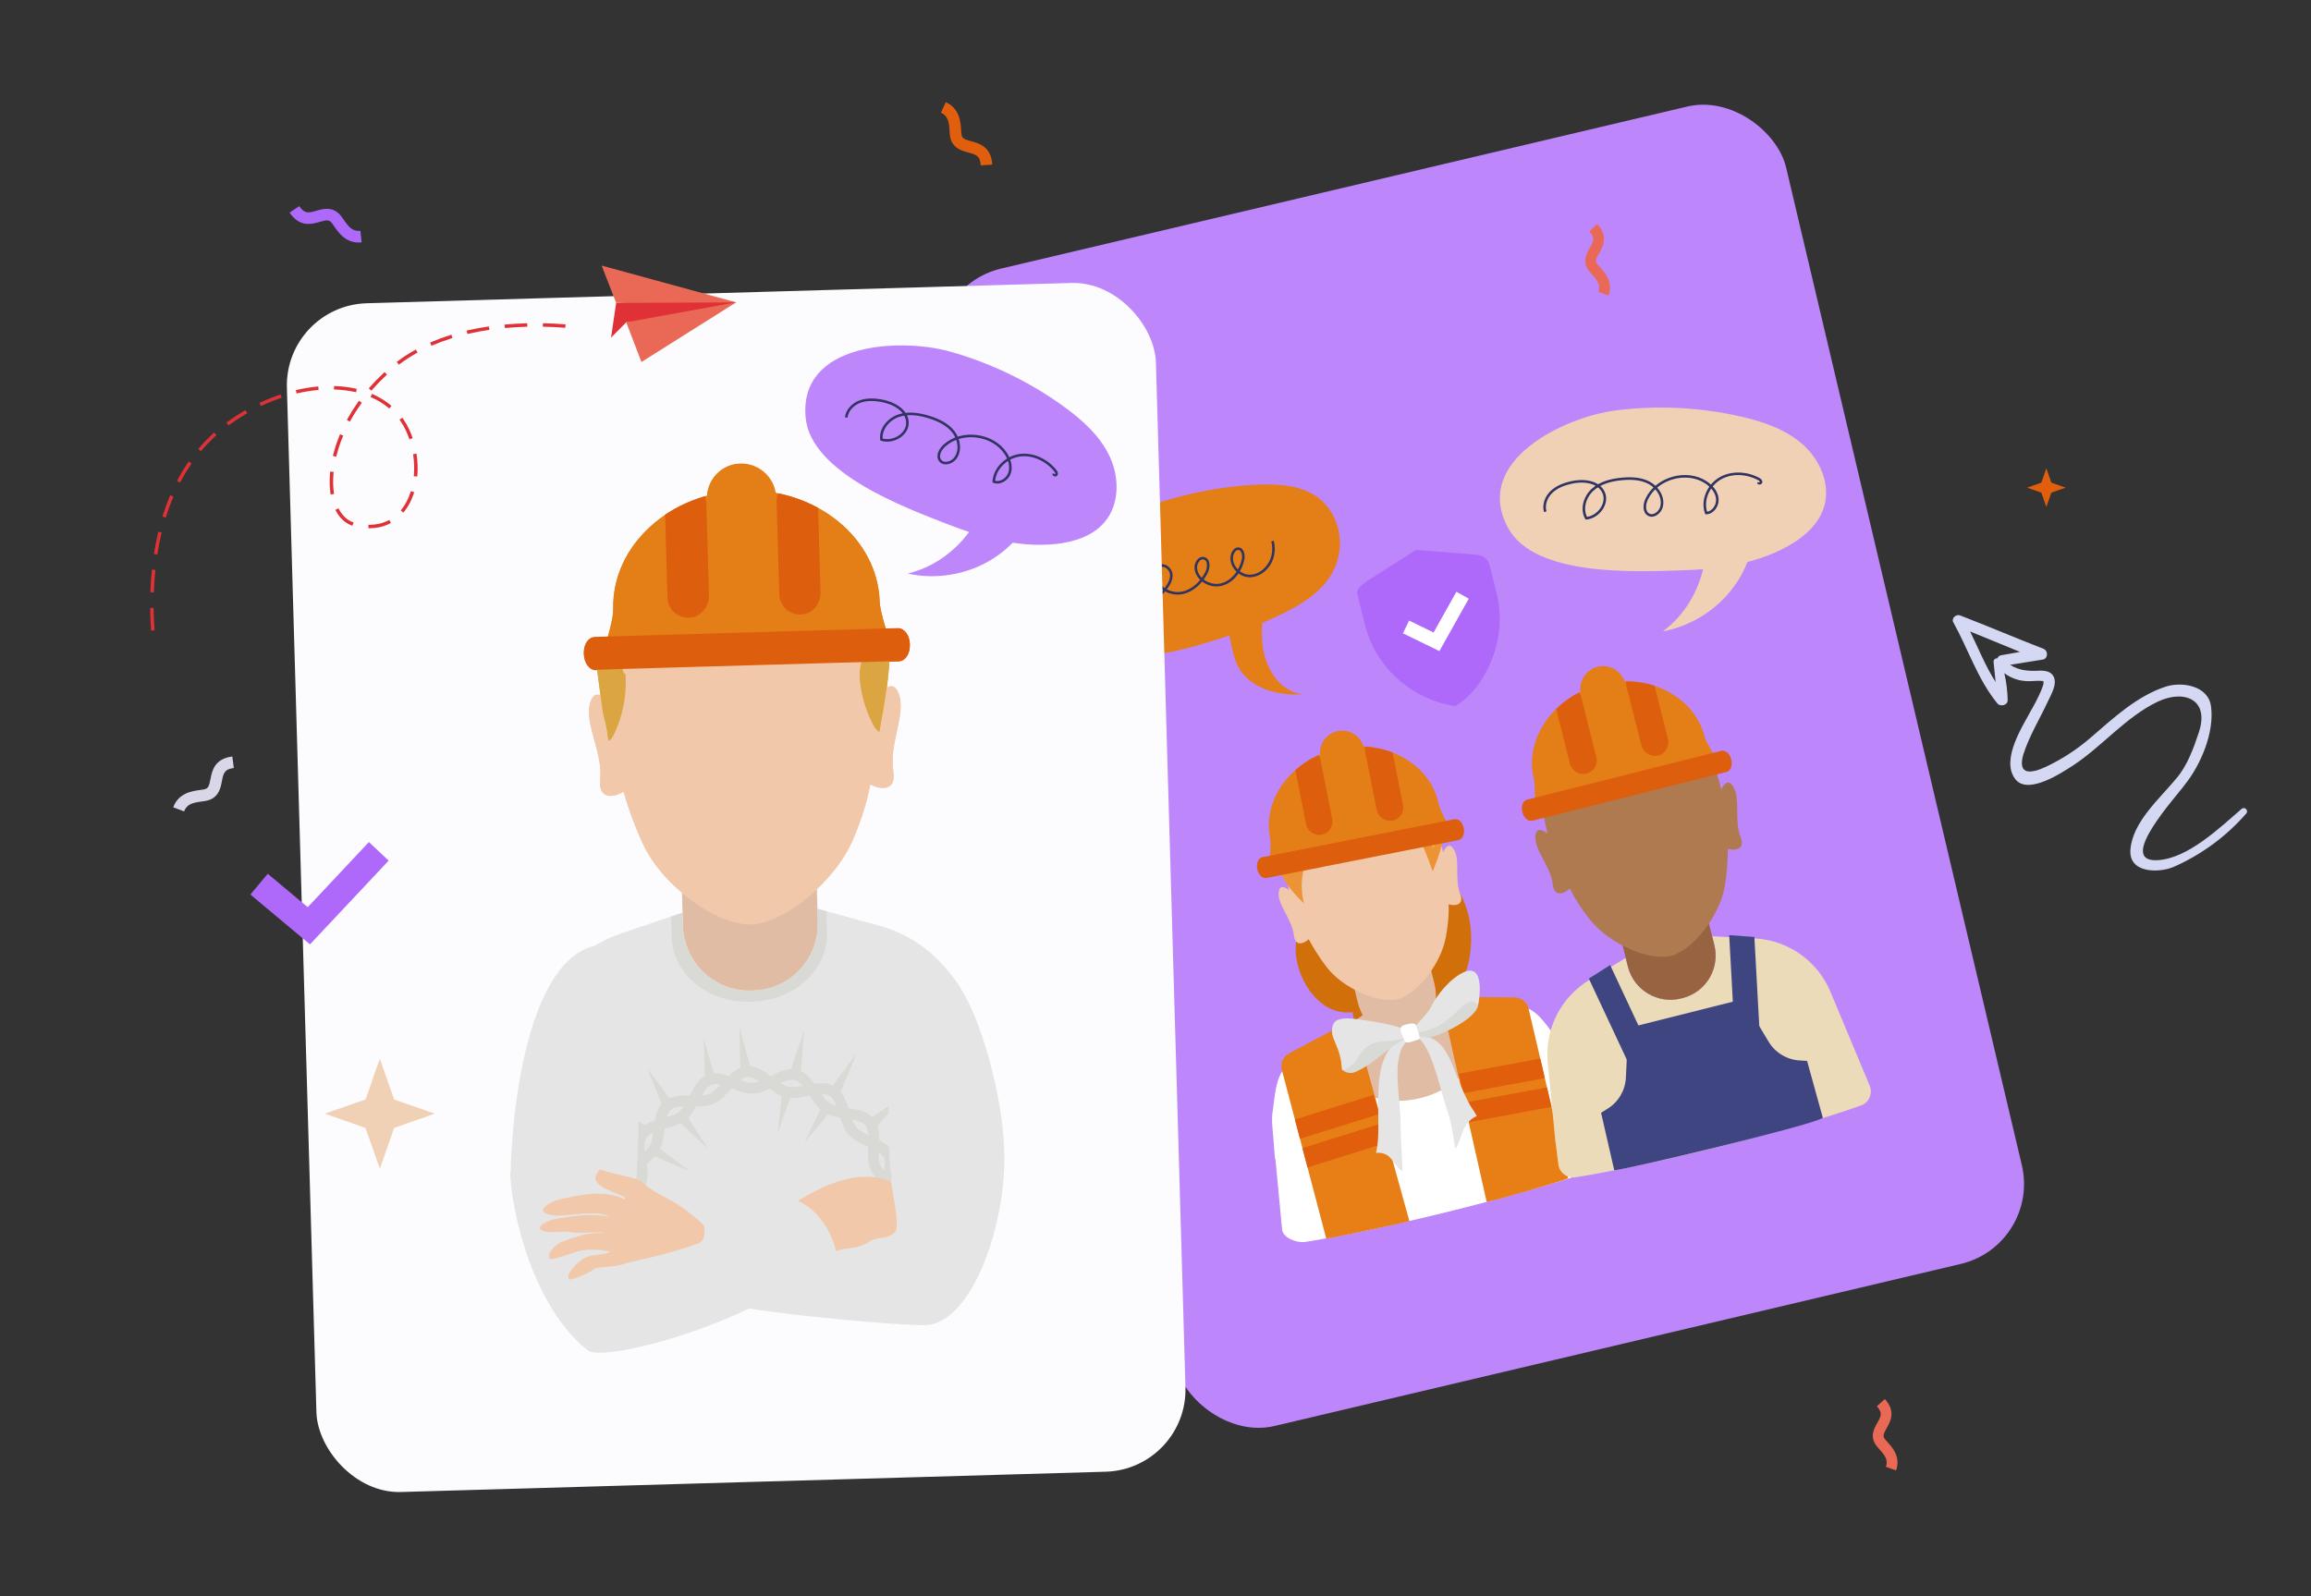 <svg xmlns="http://www.w3.org/2000/svg" xmlns:xlink="http://www.w3.org/1999/xlink" id="OBJECTS" viewBox="0 0 909.17 628.15"><rect x="0" y="0" width="909.17" height="628.15" fill="#333333" stroke="none"/><defs><style>.cls-1,.cls-2,.cls-3{fill:none;}.cls-4{clip-path:url(#clippath);}.cls-5{fill:#f5976b;}.cls-6{fill:#ecdbb9;}.cls-7{fill:#f1d1b6;}.cls-8{fill:#fcfcff;}.cls-9{fill:#e96956;}.cls-10{fill:#e7bea2;}.cls-11,.cls-12{fill:#fff;}.cls-13{fill:#eb9335;}.cls-14,.cls-15{fill:#f2c8aa;}.cls-16{fill:#ffb44d;}.cls-17,.cls-18{fill:#e5e5e5;}.cls-19,.cls-20{fill:#e47e16;}.cls-21{fill:#e77e16;}.cls-22{fill:#986341;}.cls-23{fill:#be86fb;}.cls-24{fill:#d16f0b;}.cls-25{fill:#e03236;}.cls-26{fill:#e05e0c;}.cls-27{fill:#dba541;}.cls-28{fill:#d9d7e7;}.cls-29,.cls-30{fill:#d9d9d5;}.cls-31{fill:#ae68fa;}.cls-32{fill:#e1bca5;}.cls-33{fill:#d5d8f3;}.cls-34{fill:#3e4580;}.cls-2{stroke:#2f3461;}.cls-2,.cls-3{stroke-miterlimit:10;}.cls-35{fill:#dd5e0c;}.cls-35,.cls-30,.cls-36,.cls-15,.cls-12,.cls-18,.cls-20{fill-rule:evenodd;}.cls-36{fill:#b07a51;}.cls-3{stroke:#d5d8f3;stroke-width:9px;}</style><clipPath id="clippath"><path class="cls-1" d="m391.51,450.48l-4.75-26.32-.07-.38-3.41-18.87c-.48-2.68-1.19-5.28-2.07-7.8-3.78-10.86-11.08-20.06-20.61-26.24-4.36-2.82-9.16-5.03-14.33-6.45l-19.8-5.44-4.81-1.32.16,5.38c.09,3.15-.41,6.17-1.35,9-3.37,10.08-12.71,17.48-23.94,17.81l-.97.03c-11.24.33-20.99-6.52-24.93-16.39-1.11-2.77-1.78-5.76-1.87-8.91l-.16-5.38-5.86,1.98-18.31,6.2c-5.08,1.72-9.75,4.2-13.93,7.27-9.16,6.72-15.91,16.33-19.06,27.39-.73,2.57-1.29,5.2-1.61,7.91l-2.31,19.04-.02.17-3.24,26.76-1.76,14.5c-.61,5.04,3.12,9.58,8.18,9.92,43.37,2.94,127.34.61,175.31-5.08,4.97-.59,8.46-5.19,7.72-10.14l-2.19-14.63Z"></path></clipPath></defs><path class="cls-3" d="m784.06,421.85c-392.07,162.61-403.53,94.77-586.6,94.77"></path><rect id="image-2" class="cls-23" x="411.61" y="67.51" width="342.03" height="467.99" rx="32.33" ry="32.33" transform="translate(-53.72 142.04) rotate(-13.29)"></rect><path id="Path_16365" class="cls-11" d="m627.2,443.5l-6.84-16.51-.1-.23-6.21-14.56c-5.09-12.21-16.24-15.66-29.45-16.4l-12.87-2.78-3.33-.18.87,3.49c2.28,9.33-3.39,18.75-12.7,21.1l-.63.16c-9.33,2.29-18.75-3.39-21.1-12.7l-.87-3.49-3.54,2.13-11.08,6.65c-11.32,6.84-20,19.9-18.79,33.07l1.04,12.79.17.09,1.69,17.93.91,9.71c.3,3.26,5.44,5.3,8.7,5,.1,0-2.04.34-1.94.32,28.74-4.25,85.48-18.07,115.99-28.6,3.09-1.08,4.73-4.46,3.65-7.55-.02-.06-.04-.11-.06-.17l-3.51-9.25Z"></path><path class="cls-24" d="m567.79,342.53c.14-2.76-.11-5.57-.8-8.38-3.94-15.85-20.45-25.39-36.87-21.31-16.43,4.08-26.55,20.24-22.62,36.09,1.12,4.5,3.25,8.49,6.11,11.81-2.04,3.3-3.47,6.9-3.82,10.9-1.03,11.85,8.61,28.45,22.18,26.64.06,0,.12-.02.17-.03.5,5.33,3.93,9.75,10.87,8.44,1.47-.28,2.69-.76,3.71-1.39.57.85,1.2,1.71,1.94,2.56,4.08,4.74,9.98,5.28,15.2,2.12,4.73-2.86,10.61-13.71,7.2-19.06,3.68-3.4,5.98-8.2,6.96-13.51,2.54-13.79-1.47-26.02-10.23-34.86Z"></path><path class="cls-5" d="m557.83,379.88c-2.74,10.55-9.59,17.57-15.69,16.16-1.6-.36-3.65-1.67-5.04-3.47l-.09-.31c-1.15-4.96-2.99-12.81-2.99-12.81l22.04-5.47s.81,2.68,1.77,5.91Z"></path><path class="cls-32" d="m582.69,394.3c-4.06-.74-12.78-.64-17.78-1.35.06-1.94-.12-3.95-.62-5.97l-7.01-28.21-13.41,10.38-16.71-2.9,7.01,28.21c.45,1.8,1.12,3.47,1.94,5.01-3.9,3.08-12.34,7.65-15.76,10.36-6.93,5.49-10.53,11.57-9.2,16.96,2.7,10.88,24.52,14.82,48.74,8.81,24.22-6.01,41.66-19.71,38.95-30.59-1.34-5.41-7.42-9.1-16.15-10.71Z"></path><path class="cls-15" d="m571.74,333.91c-1.67-2.34-3.06-.59-4,1.46-4.62-20.26-17.82-27.8-17.82-27.8l-19.97,4.96-19.97,4.96s-8.14,12.83-2.83,32.77c-1.78-1.32-3.74-2.09-4.09.7-.66,5.1,5.2,10.45,5.98,17.17.56,4.54,3.92,3.23,5.82,1.46,1.66,3.12,3.85,6.73,6.95,10.85,6.57,8.66,20.76,14.54,28.1,12.72,7.34-1.82,16.98-13.67,18.89-24.39.9-4.95,1.26-8.94,1.11-12.9,2.52.73,6.21.33,4.57-3.99-2.45-6.3.22-13.77-2.75-17.97h0Z"></path><path class="cls-13" d="m545.63,309.88c-5.08-14.33-13.51-11.52-22.17-6.54-12.13,6.98-36.79,27.42-10.5,52.16-7.29-32.09,35.14-33.02,32.14-43.68l.53-1.94Z"></path><path class="cls-13" d="m543.04,305.53c8.14-5.33,23.18,6.3,24.73,18.48.87,6.84-1.64,12.39-4.11,18.92-2.17-5.58-5.05-16.42-14.36-23.91-3.75-3.02-3.95-7.01-5.85-11.85l-.41-1.64Z"></path><path class="cls-16" d="m554.32,307.6c.92,4.74-.65,6.77-3.11,8.81,4.42,4.07,11.31,12,12.61,17.28,2.7-4.79,1.46-19.28-9.5-26.08Z"></path><path class="cls-11" d="m611.49,407.69c-.29.51-.59,1-.86,1.51-2.22,3.77-4.66,7.33-7.34,10.66-1.33,1.65-2.72,3.25-4.16,4.8-.9.98-1.82,1.91-2.77,2.81l-1.12,1.07c-4.14,3.85-8.67,7.25-13.55,10.09l1.61-8.98.21-1.11c.22-.45.46-.88.71-1.3,1.98-3.47,4.76-6.25,6.53-9.75.1-.14.16-.26.22-.39.04-.1.11-.2.13-.34.06-.1.1-.22.15-.37.08-.2.16-.42.23-.66.16-.5.35-1.1.55-1.77.1-.33.2-.69.31-1.05.01-.05.04-.12.05-.17.1-.31.19-.64.29-.97.67-2.35,1.45-5.1,2.21-7.54.13-.45.27-.88.41-1.29.28-.91.56-1.75.82-2.47.22-.56.4-1.07.6-1.5.01-.05.04-.1.05-.14.08-.2.17-.37.27-.53.11-.2.2-.36.28-.47.08-.11.19-.22.28-.29.03-.05.08-.11.13-.12.11-.11.22-.21.32-.28,1.46-1.05,3.38-.42,5.23.93.38.26.76.56,1.12.87.22.19.45.39.68.6.29.3.62.62.91.92.51.53,1,1.09,1.45,1.65.73.9,1.59,2.03,2.47,3.29.27.35.53.73.78,1.11.27.37.54.77.8,1.17Z"></path><path class="cls-11" d="m541.79,448.54c-5.64-.23-11.23-1.11-16.69-2.58-.49-.12-.99-.26-1.47-.41-1.19-.34-2.36-.72-3.54-1.13-2.09-.69-4.15-1.51-6.19-2.38-3.93-1.69-7.73-3.7-11.45-5.97-.48-.32-.97-.62-1.46-.94.03-.41.07-.79.13-1.16.17-1.63.39-3.14.62-4.43.07-.43.14-.85.23-1.22.86-4.43,3.01-9.79,6.56-8.64.11.01.26.07.39.12.27.11.62.36,1.06.71,1.04.82,2.52,2.24,4.11,3.85.15.16.33.34.53.53.15.14.3.3.45.46.23.23.46.46.7.71,2.45,2.5,4.94,5.15,6.5,6.65.29.3.58.56.8.75.06.07.11.1.19.15v.02c.09.09.2.17.28.22,3.29,2.42,7.2,3.61,10.7,5.81.42.25.83.52,1.24.81l.71.89,5.62,7.18Z"></path><path class="cls-11" d="m561.43,443.02s2.81-5.38-2.44-10.95c-24.76,6.15-40.03-14.69-43.85-18.88,0,0-4.63,1.89-7.55,7.75,2.98,3.75,17.27,16.15,27.47,20.57,10.2,4.43,26.37,1.51,26.37,1.51Z"></path><path class="cls-11" d="m561.75,442.94s-5-3.44-2.97-10.82c24.76-6.15,28.51-31.71,29.93-37.2,0,0,4.97-.49,10.3,3.31-.89,4.71-7.71,22.35-14.66,31.04-6.94,8.68-22.6,13.67-22.6,13.67Z"></path><path id="Path_16370" class="cls-21" d="m566.67,392.18l18.2,80.77c2.43-.19,29.77-8.17,32.08-9.28l-15.6-66.8c-.6-2.55-2.87-4.36-5.49-4.36l-29.19-.33Z"></path><path id="Path_16371" class="cls-21" d="m532.47,401.03l22,79.51c-2.41.71-30.81,6.75-32.71,6.85l-17.48-66.42c-.67-2.53.5-5.2,2.81-6.42l25.38-13.52Z"></path><path id="Path_16372" class="cls-26" d="m514.39,459.41l31.36-9.81-2.14-7.57-31.22,9.77,2,7.61Z"></path><path id="Path_16373" class="cls-26" d="m540.44,430.84l-31.01,9.7,2,7.61,31.15-9.75-2.14-7.57Z"></path><path id="Path_16374" class="cls-26" d="m610.39,435.57l-32.31,6-1.65-7.69,32.16-5.97,1.79,7.66Z"></path><path id="Path_16375" class="cls-26" d="m574,422.51l31.95-5.93,1.79,7.67-32.09,5.96-1.65-7.69Z"></path><path class="cls-18" d="m541.33,453.67c6.43-.54,6.63,5.01,10.37,7.22.3.18-.78-14.2-.73-19.1.08-9.04-2.86-20.21.23-28.71.59-1.63,6.11-8.08,1.07-4.94-15.32,7.31-7.67,33.16-10.94,45.54h0Z"></path><path class="cls-18" d="m578.14,434.58c.73,1.33.58.74,2.87,4.6-6.08,2.58-5.7,9.05-8.43,12.85-.22.31-1.32-9.91-2.97-14.38-3.02-8.25-5.29-22.34-10.91-28.69-1.07-1.22-7.22-1.92-1.57-1.44,13.44-.48,13.48,13.32,21.01,27.05h0Z"></path><path class="cls-30" d="m528.19,421.12s2.07,1.89,4.91.77c4.57-1.81,10.88-7.07,12.06-8.08,3.33-2.81,8.37-5.37,8.41-5.39.75-.66-13.62-.35-16.04,2.17-4.11,4.32-3.89,6.73-9.33,10.54h0Z"></path><path class="cls-30" d="m557.3,406.4c-.56,1.65,3.95,2.19,5.79,1.73,4.89-1.21,17.74-7.58,18.37-12.48,1.13-8.81-23.87,9.9-24.16,10.74h0Z"></path><path class="cls-18" d="m552.64,405.23c-4.11-2.35-19.85-4.52-22.48-4.47-4.01.09-6.12.83-6.15,5.17-.02,2.46,2.03,5.13,3.2,9.84.84,3.37.48,5.61.97,5.35,5-1.56,6.13-5.67,7.59-7.3,4.52-5.05,7.33-3.36,13.14-4.53.57-.11,5.51-.71,4.64-.87-.43-.08-.47-2.93-.92-3.19h0Z"></path><path class="cls-18" d="m556.74,403.85s5.23-5.4,6.2-7.49c2.32-5.01,7.89-11.55,12.98-13.8,8.98-3.96,5.68,13.07,5.54,13.09-.1,0-1.63-3.81-6.24.48-5.95,5.52-9.3,9.04-17.92,10.27-.44.05-.41-1.96-.56-2.55h0Z"></path><path class="cls-12" d="m552.22,403.44c1.09-.39,4.46-1.28,4.75-.09.21.85,2.26,5.34,1.23,5.63-1.1.3-5.26,2.26-5.62.62-.33-1.45-3.21-5.18-.36-6.16h0Z"></path><path id="Path_17864" class="cls-20" d="m499.42,340.52c.01-.23.01-.51,0-.85.23-1.98.66-7.86.25-9.93-3.13-15.84,9.18-31.67,27.54-35.3,18.25-3.61,35.71,6.34,38.84,22.19.37,1.86,3.02,6.95,4.77,9.79l-71.41,14.11Z"></path><path id="Path_17865" class="cls-20" d="m529.78,304.83c-4.73.97-9.36-2.09-10.32-6.82-.97-4.73,2.09-9.36,6.82-10.32.36-.07.72-.12,1.08-.15,4.82-.37,9.02,3.23,9.39,8.05.34,4.4-2.65,8.36-6.97,9.24"></path><path id="Path_17866" class="cls-35" d="m547.86,296.09c-3.48-1.3-7.13-2.07-10.84-2.29-.1.66-.09,1.33.05,1.98l4.51,22.84c.56,2.72,3.04,4.6,5.81,4.4,2.88-.33,4.95-2.93,4.62-5.81-.02-.14-.04-.28-.06-.41l-4.09-20.71Z"></path><path id="Path_17867" class="cls-35" d="m518.68,297.2c-3.3,1.48-6.36,3.46-9.06,5.87l4.16,21.07c.45,2.5,2.58,4.34,5.12,4.41,2.89.03,5.26-2.29,5.29-5.19,0-.36-.03-.72-.1-1.07l-4.56-23.06c-.11-.74-.41-1.44-.86-2.04"></path><path id="Path_17870" class="cls-35" d="m494.59,341.92c.46,2.35,2.08,3.9,3.72,3.58l75.45-14.91c1.64-.32,2.54-2.38,2.08-4.72s-2.06-3.79-3.7-3.47l-75.5,14.92c-1.58.31-2.48,2.36-2.04,4.6"></path><path id="Path_17857" class="cls-6" d="m611.84,448.52l-1.71-17.58-.02-.25-1.22-12.61c-1.23-13.02,5.08-25.59,16.25-32.38l11.61-7.01,2.82-1.7.87,3.45c2.35,9.2,11.68,14.78,20.89,12.49l.62-.16c9.2-2.35,14.77-11.68,12.49-20.89l-.87-3.45,4.08.21,12.75.65c13.05.7,24.56,8.79,29.64,20.84l4.89,11.69.04.1,6.87,16.43,3.72,8.9c1.25,2.98-.15,6.41-3.13,7.67-.1.04-.19.08-.29.11-27.04,9.66-80.82,23.26-112.33,28.26-3.2.5-6.2-1.68-6.7-4.88,0-.06-.02-.12-.03-.18l-1.24-9.69Z"></path><path id="Path_17858" class="cls-22" d="m674.85,377.87c-.75,7.18-5.9,13.13-12.9,14.89l-.62.16c-9.21,2.28-18.54-3.3-20.89-12.49l-6.59-26.2,18.55,1.89,15.45-10.45,6.59,26.2c.49,1.96.63,3.99.41,6"></path><path id="Path_17859" class="cls-34" d="m629.88,437.89l2.56-1.59c4.27-2.64,6.96-7.21,7.2-12.23l.95-19.55,45.13-11.35,10.08,16.77c2.59,4.3,7.12,7.05,12.13,7.36l3,.19,6.2,22.44c-6.1,3.42-78.56,20.57-82.07,20.58l-5.19-22.64Z"></path><path id="Path_17860" class="cls-34" d="m687.75,414.09h0c2.72-.15,4.8-2.47,4.65-5.19l-2.21-40.19-9.91-.71,2.27,41.44c.15,2.72,2.47,4.8,5.19,4.65"></path><path id="Path_17861" class="cls-34" d="m648.68,423.92h0c-2.46,1.15-5.4.09-6.55-2.37l-17.07-36.46,8.39-5.31,17.6,37.59c1.15,2.46.09,5.4-2.37,6.55"></path><path id="Path_17862" class="cls-10" d="m634.13,283.48h0c17.32-4.36,34.89,6.15,39.25,23.47h0l.4,1.58c.6,2.4.93,4.87.97,7.35l.35,20.63c.1,6.09-2.19,11.98-6.39,16.39l-2.91,3.06c-6.49,6.83-16.33,9.31-25.28,6.36l-4.01-1.32c-5.78-1.91-10.59-6.01-13.38-11.42l-9.46-18.34c-1.14-2.2-2.01-4.53-2.62-6.93l-.4-1.58c-4.36-17.32,6.15-34.89,23.47-39.25h0"></path><path id="Path_17863" class="cls-36" d="m604.08,328.7c.43-3.22,2.73-2.21,4.77-.67-6.17-22.66,2.99-37.19,2.99-37.19l45.1-11.34s14.95,8.46,20.24,31.17c1.07-2.27,2.62-4.07,4.45-1.47,3.37,4.74.38,13.19,3.16,20.3,1.86,4.82-2.19,5.31-5.03,4.55,0,4.86-.4,9.72-1.17,14.51-1.95,12.13-12.97,25.53-21.26,27.62-8.29,2.09-24.2-4.61-31.8-14.27-3.11-3.78-5.78-7.9-7.97-12.28-2.12,2.06-6.02,3.63-6.68-1.55-.91-7.59-7.54-13.62-6.82-19.38"></path><path id="Path_17864-2" class="cls-20" d="m603.76,317.82c0-.24-.01-.53-.04-.87.14-2.03.26-8.06-.26-10.16-4.03-16.03,7.72-32.85,26.29-37.52,18.46-4.64,36.83,4.6,40.86,20.63.47,1.88,3.45,6.95,5.39,9.75l-72.24,18.17Z"></path><path id="Path_17865-2" class="cls-20" d="m632.91,279.75c-4.79,1.24-9.67-1.64-10.91-6.43-1.24-4.79,1.64-9.67,6.43-10.91.36-.09.73-.16,1.1-.21,4.9-.63,9.39,2.83,10.02,7.73.58,4.48-2.27,8.68-6.64,9.81"></path><path id="Path_17866-2" class="cls-35" d="m650.94,269.87c-3.62-1.15-7.4-1.74-11.2-1.77-.07.68-.02,1.36.15,2.02l5.81,23.1c.71,2.75,3.35,4.55,6.17,4.19,2.93-.49,4.9-3.25,4.42-6.18-.02-.14-.05-.28-.09-.42l-5.27-20.95Z"></path><path id="Path_17867-2" class="cls-35" d="m621.17,272.54c-3.3,1.69-6.31,3.87-8.95,6.48l5.36,21.31c.59,2.53,2.87,4.3,5.46,4.24,2.96-.12,5.25-2.62,5.13-5.58-.02-.37-.07-.73-.16-1.09l-5.87-23.32c-.16-.75-.49-1.45-.99-2.04"></path><path id="Path_17870-2" class="cls-35" d="m598.9,319.51c.6,2.38,2.33,3.88,3.99,3.46l76.32-19.2c1.66-.42,2.47-2.56,1.87-4.94-.57-2.27-2.3-3.77-3.96-3.35l-76.38,19.21c-1.6.4-2.41,2.55-1.84,4.81"></path><path id="Path_16358" class="cls-31" d="m579.94,218.23l-22.82-1.83-19.13,12.15c-2.37,1.84-4.53,3.12-3.96,5.44l2.86,11.54c2.01,8.17,6.38,15.56,12.57,21.25,6.41,5.94,14.47,9.8,23.12,11.07,7.88-4.7,12.53-13.18,14.96-20.04,2.81-7.93,3.22-16.51,1.17-24.67l-2.58-10.37c-.82-3.3-3.1-4.45-6.21-4.52"></path><path id="Path_16359" class="cls-11" d="m566.28,256.22l-14.36-7,2.44-5.01,9.63,4.69,8.98-16.03,4.86,2.73-11.56,20.62Z"></path><path class="cls-19" d="m519.97,231.03c-4.8,5.04-11.4,8.66-17.88,11.64-8.06,3.71-16.36,6.88-24.84,9.48-17.46,5.35-40.75,11.09-57.31.44-7.84-5.04-13.3-14.8-10.77-23.76,1.12-3.96,3.64-7.39,6.52-10.33,7.31-7.47,16.98-12.18,26.71-16,16.88-6.64,34.74-11.09,52.87-11.8,8.24-.32,17.09.33,23.6,5.39,5.88,4.57,8.88,12.37,8.19,19.78-.58,6.23-3.27,11.15-7.09,15.17Z"></path><path class="cls-19" d="m478.84,227.21c1.83,8.71,3.65,17.43,5.48,26.14.64,3.06,1.3,6.16,2.76,8.93,4.67,8.87,16.19,11.78,26.17,10.83-9.26-.07-15.56-10-16.57-19.21-1.01-9.21,1.39-18.51.55-27.74"></path><path class="cls-2" d="m427.31,236.65c1.7,3.38,6.38,4.39,9.89,2.98,3.51-1.4,6-4.59,7.84-7.89,1.08-1.95,1.69-4.98-.33-5.93-1.16-.54-2.57.05-3.46.97-2.29,2.35-1.88,6.55.45,8.86,2.33,2.31,6.05,2.83,9.18,1.85,3.13-.98,5.72-3.25,7.73-5.84,1.3-1.68,2.44-3.71,2.16-5.81-.28-2.1-2.62-3.97-4.53-3.04-1.53.75-1.96,2.8-1.59,4.46.95,4.26,5.88,6.84,10.18,6.09,4.3-.74,7.8-4.1,9.78-7.99,1.01-1.97,1.19-5.13-.95-5.67-1.87-.46-3.32,1.85-3.22,3.78.24,4.57,5.6,7.69,10.04,6.58,4.44-1.1,7.57-5.36,8.54-9.83.39-1.77-.12-4.33-1.94-4.3-1.01.02-1.78.93-2.15,1.87-1.59,3.97,2.18,8.71,6.45,8.86,4.28.15,8.09-3.4,9.21-7.53.55-2.02.56-4.18.04-6.2"></path><path class="cls-7" d="m635.41,161.54c16.44-2.12,33.26-1.31,49.42,2.38,8.86,2.02,17.8,5.05,24.55,11.13,6.76,6.07,10.88,15.78,8.2,24.47-2.15,6.97-8.16,12.08-14.55,15.59-12.68,6.94-27.47,8.94-41.91,9.35-17.64.51-57.29,2.54-67.77-16.62-14.43-26.39,22.13-43.73,42.05-46.29Z"></path><path class="cls-7" d="m669.65,203.21c4.67,16.31-1.8,35.21-15.48,45.24,11.17-2.06,21.45-8.57,28.09-17.78,6.64-9.21,9.57-21.02,8-32.27"></path><path class="cls-2" d="m607.93,201.38c-.84-2.73.36-5.79,2.41-7.77,2.05-1.98,4.83-3.04,7.61-3.7,4.75-1.13,10.88-.56,12.91,3.88,1.98,4.33-2.05,9.72-6.79,10.16-2.08-3.6-.58-8.47,2.5-11.25,3.09-2.78,7.36-3.84,11.5-4.23,3.71-.35,7.64-.19,10.9,1.63,3.26,1.82,5.61,5.66,4.71,9.28-.56,2.24-3.08,4.26-5.1,3.14-1.96-1.09-1.73-4.02-.78-6.06,3.86-8.33,15.68-11.7,23.35-6.64,2.24,1.48,4.19,3.72,4.46,6.39.27,2.67-1.69,5.62-4.37,5.69-1.8-4.97.83-10.9,5.39-13.58,4.55-2.68,10.5-2.34,15.17.13.5.27,1.06.67,1.03,1.24-.03.57-1.12.69-1.05.13"></path><rect id="image-2-2" class="cls-8" x="118.62" y="115.23" width="342.03" height="467.99" rx="32.33" ry="32.33" transform="translate(-9.95 8.5) rotate(-1.65)"></rect><path class="cls-17" d="m391.43,450.42l-4.75-26.32-.07-.38-3.41-18.87c-.48-2.68-1.19-5.28-2.07-7.8-3.78-10.86-11.08-20.06-20.61-26.24-4.36-2.82-9.16-5.03-14.33-6.45l-19.8-5.44-4.81-1.32.16,5.38c.09,3.15-.41,6.17-1.35,9-3.37,10.08-12.71,17.48-23.94,17.81l-.97.03c-11.24.33-20.99-6.52-24.93-16.39-1.11-2.77-1.78-5.76-1.87-8.91l-.16-5.38-5.86,1.98-18.31,6.2c-5.08,1.72-9.75,4.2-13.93,7.27-9.16,6.72-15.91,16.33-19.06,27.39-.73,2.57-1.29,5.2-1.61,7.91l-2.31,19.04-.02.17-3.24,26.76-1.76,14.5c-.61,5.04,3.55,12.52,8.61,12.86,43.37,2.94,127.34.61,175.31-5.08,4.97-.59,8.03-8.13,7.29-13.08l-2.19-14.63Z"></path><path class="cls-32" d="m270.55,373.43c3.94,9.86,13.7,16.71,24.93,16.39l.97-.03c11.24-.33,20.58-7.73,23.94-17.81.94-2.83,1.44-5.85,1.35-9l-1.19-40.89-26.25,10.4-26.81-8.86,1.19,40.89c.09,3.15.77,6.14,1.87,8.91Z"></path><path class="cls-10" d="m291.01,219.13h0c-27.03.78-48.31,23.33-47.52,50.36l.07,2.46c.11,3.75.65,7.48,1.61,11.1l7.99,30.2c2.36,8.92,8.12,16.56,16.06,21.27l5.49,3.26c6.01,3.57,12.91,5.36,19.89,5.16h0c6.99-.2,13.77-2.39,19.56-6.3l5.3-3.58c7.64-5.16,12.96-13.12,14.8-22.16l6.23-30.61c.75-3.68,1.07-7.43.96-11.18l-.07-2.46c-.78-27.03-23.33-48.31-50.36-47.52Z"></path><path class="cls-15" d="m353.41,272.65c-1.95-4.52-4.89-2.1-7.22.99-.34-35.56-19.67-52.95-19.67-52.95l-35.19,1.02-35.19,1.02s-18.28,18.48-16.65,53.75c-2.5-2.86-5.49-4.85-7.09-.31-2.95,8.29,4.88,19.37,3.75,30.88-.72,7.79,5.38,6.84,9.2,4.57,1.64,5.82,3.99,12.66,7.68,20.67,7.83,16.87,29.41,31.86,42.35,31.49s33.36-16.68,40.45-33.89c3.31-7.95,5.36-14.49,6.55-21.17,3.94,2.13,10.27,2.81,9.09-5.01-1.8-11.43,5.38-22.95,1.95-31.05h0Z"></path><path class="cls-27" d="m350,257.77c-.11,4.12-.49,8.28-1.02,12.41-.72,5.66-1.73,11.26-2.69,16.57-.09.49-.18.97-.27,1.45-.26-.13-.52-.3-.77-.51-1.03-.88-1.63-2.19-2.22-3.38-.66-1.32-1.25-2.67-1.78-4.04-1.05-2.75-1.85-5.59-2.37-8.49-.5-2.73-.89-5.58-.49-8.36.34-2.38,1.33-6.2,3.85-7.09,2.42-.85,5.44.02,7.75,1.43Z"></path><path class="cls-27" d="m244.02,283.1c-.45,1.4-.96,2.78-1.54,4.13-.58,1.36-1.48,3.7-2.93,4.55-.17-.64-.33-1.28-.48-1.92-.1-3.46-1.58-7.19-2.05-10.65-.23-1.75-.47-3.49-.7-5.24-.33-2.48-.67-4.96-1-7.44-.35-2.64-.71-5.29-.96-7.95,3.69-.75,7.66.11,9.8,3.18.69,1,1.07,2.16,1.26,3.37.36.03.69.16.71.43.4,5.92-.31,11.88-2.12,17.54Z"></path><path class="cls-20" d="m350.2,253.15c-.1-.34-.2-.77-.3-1.29-1.04-2.9-3.7-11.63-3.8-14.91-.73-25.01-24.78-44.69-53.76-43.85-28.81.84-51.77,21.87-51.04,46.89.09,2.93-2.17,11.55-3.84,16.43l112.73-3.27Z"></path><path class="cls-20" d="m292.05,209.68c7.5-.22,13.45-6.52,13.23-14.02-.23-7.91-7.38-14.05-15.53-12.94-6.15.84-11.03,6.02-11.52,12.2-.65,8.2,5.9,14.99,13.81,14.76h0Z"></path><path class="cls-35" d="m261.72,202.71c4.66-3.07,9.94-5.55,15.59-7.19.37.85.58,1.97.61,3l1.05,36.05c.12,4.16-3.13,8.25-7.27,8.65-4.84.47-8.89-3.15-9.03-7.83l-.95-32.69Z"></path><path class="cls-35" d="m306.19,194.34c5.64,1.13,10.97,3.13,15.7,5.76l.96,33.26c.11,3.9-2.41,7.56-6.22,8.42-5.19,1.17-9.84-2.64-9.99-7.66l-1.06-36.4c-.04-1.3.1-2.34.6-3.38h0Z"></path><path class="cls-35" d="m357.98,253.61c.11,3.71-1.79,6.61-4.38,6.69l-119.12,3.45c-2.59.08-4.66-2.71-4.76-6.42s1.8-6.44,4.39-6.51l119.2-3.46c2.5-.07,4.57,2.72,4.67,6.25h0Z"></path><path class="cls-29" d="m266.39,377.9c4.5,9.85,15.69,16.66,28.62,16.28l1.11-.03c12.93-.38,23.71-7.82,27.63-17.91,1.1-2.83,1.69-5.86,1.6-9.01l-.25-8.61-3.57-.98.16,5.38c.09,3.15-.41,6.17-1.35,9-3.37,10.08-12.7,17.48-23.94,17.81l-.97.03c-11.24.33-20.99-6.52-24.93-16.39-1.11-2.77-1.78-5.76-1.87-8.91l-.16-5.38-4.43,1.5.24,8.33c.09,3.15.86,6.14,2.12,8.9Z"></path><path class="cls-10" d="m290.96,218.94h0c-27.03.78-48.31,23.33-47.52,50.36l.07,2.46c.11,3.75.65,7.48,1.61,11.1l7.99,30.2c2.36,8.92,8.12,16.56,16.06,21.27l5.49,3.26c6.01,3.57,12.91,5.36,19.89,5.16h0c6.99-.2,13.77-2.39,19.56-6.3l5.3-3.58c7.64-5.16,12.96-13.12,14.8-22.16l6.23-30.61c.75-3.68,1.07-7.43.96-11.18l-.07-2.46c-.78-27.03-23.33-48.31-50.36-47.52Z"></path><path class="cls-15" d="m353.35,272.46c-1.95-4.52-4.89-2.1-7.22.99-.34-35.56-19.67-52.95-19.67-52.95l-35.19,1.02-35.19,1.02s-18.28,18.48-16.65,53.75c-2.5-2.86-5.49-4.85-7.09-.31-2.95,8.29,4.88,19.37,3.75,30.88-.72,7.79,5.38,6.84,9.2,4.57,1.64,5.82,3.99,12.66,7.68,20.67,7.83,16.87,29.41,31.86,42.35,31.49,12.94-.38,33.36-16.68,40.45-33.89,3.31-7.95,5.36-14.49,6.55-21.17,3.94,2.13,10.27,2.81,9.09-5.01-1.8-11.43,5.38-22.95,1.95-31.05h0Z"></path><path class="cls-27" d="m349.94,257.58c-.11,4.12-.49,8.28-1.02,12.41-.72,5.66-1.73,11.26-2.69,16.57-.09.49-.18.97-.27,1.45-.26-.13-.52-.3-.77-.51-1.03-.88-1.63-2.19-2.22-3.38-.66-1.32-1.25-2.67-1.78-4.04-1.05-2.75-1.85-5.59-2.37-8.49-.5-2.73-.89-5.58-.49-8.36.34-2.38,1.33-6.2,3.85-7.09,2.42-.85,5.44.02,7.75,1.43Z"></path><path class="cls-27" d="m243.96,282.91c-.45,1.4-.96,2.78-1.54,4.13-.58,1.36-1.48,3.7-2.93,4.55-.17-.64-.33-1.28-.48-1.92-.1-3.46-1.58-7.19-2.05-10.65-.23-1.75-.47-3.49-.7-5.24-.33-2.48-.67-4.96-1-7.44-.35-2.64-.71-5.29-.96-7.95,3.69-.75,7.66.11,9.8,3.18.69,1,1.07,2.16,1.26,3.37.36.03.69.16.71.43.4,5.92-.31,11.88-2.12,17.54Z"></path><path class="cls-20" d="m350.14,252.96c-.1-.34-.2-.77-.3-1.29-1.04-2.9-3.7-11.63-3.8-14.91-.73-25.01-24.78-44.69-53.76-43.85-28.81.84-51.77,21.87-51.04,46.89.09,2.93-2.17,11.55-3.84,16.43l112.73-3.27Z"></path><path class="cls-20" d="m291.99,209.49c7.5-.22,13.45-6.52,13.23-14.02-.23-7.91-7.38-14.05-15.53-12.94-6.15.84-11.03,6.02-11.52,12.2-.65,8.2,5.9,14.99,13.81,14.76h0Z"></path><path class="cls-35" d="m261.66,202.52c4.66-3.07,9.94-5.55,15.59-7.19.37.85.58,1.97.61,3l1.05,36.05c.12,4.16-3.13,8.25-7.27,8.65-4.84.47-8.89-3.15-9.03-7.83l-.95-32.69Z"></path><path class="cls-35" d="m306.14,194.15c5.64,1.13,10.97,3.13,15.7,5.76l.96,33.26c.11,3.9-2.41,7.56-6.22,8.42-5.19,1.17-9.84-2.64-9.99-7.66l-1.06-36.4c-.04-1.3.1-2.34.6-3.38h0Z"></path><path class="cls-35" d="m357.92,253.42c.11,3.71-1.79,6.61-4.38,6.69l-119.12,3.45c-2.59.08-4.66-2.71-4.76-6.42s1.8-6.44,4.39-6.51l119.2-3.46c2.5-.07,4.57,2.72,4.67,6.25h0Z"></path><g class="cls-4"><path class="cls-29" d="m303.65,534.16c-3.54.1-6.64-2.2-9.64-4.43-2.1-1.56-4.28-3.18-6.27-3.63-1.99-.45-4.65.06-7.23.57-3.84.75-7.81,1.52-11.03-.41-3.37-2.01-4.59-5.96-5.77-9.78-.78-2.54-1.52-4.93-2.77-6.36-1.27-1.46-3.68-2.58-6-3.66-3.6-1.67-7.33-3.4-8.85-6.96-1.51-3.51-.21-7.38,1.05-11.13.82-2.45,1.68-4.98,1.5-6.95-.17-1.83-1.37-3.99-2.65-6.27-1.88-3.35-4-7.15-3.12-11.05.89-3.89,4.45-6.4,7.59-8.61,2.14-1.5,4.16-2.93,5.1-4.51,1.01-1.7,1.34-4.35,1.65-6.91.48-3.92.98-7.97,3.86-10.49,2.91-2.54,7.02-2.49,10.99-2.44,2.56.03,5.21.06,6.99-.7,1.74-.75,3.45-2.59,5.25-4.53,2.72-2.93,5.53-5.97,9.43-6.32,3.75-.34,6.99,2.07,10.12,4.4,2.1,1.56,4.28,3.18,6.27,3.63,1.99.45,4.65-.07,7.23-.57,3.84-.75,7.8-1.52,11.03.41,3.37,2.01,4.59,5.96,5.77,9.78.78,2.54,1.52,4.93,2.77,6.36,1.27,1.46,3.68,2.58,6,3.66,3.6,1.67,7.33,3.4,8.85,6.96,1.51,3.51.21,7.38-1.05,11.13-.82,2.45-1.68,4.98-1.5,6.95.17,1.84,1.37,3.99,2.65,6.27,1.88,3.35,4,7.15,3.12,11.05h0c-.89,3.89-4.45,6.4-7.59,8.61-2.14,1.51-4.16,2.93-5.1,4.51-1.01,1.7-1.34,4.35-1.65,6.91-.48,3.92-.98,7.97-3.86,10.49-2.91,2.54-7.02,2.49-10.99,2.44-2.56-.03-5.21-.06-6.99.7-1.74.75-3.45,2.59-5.25,4.53-2.72,2.93-5.53,5.97-9.43,6.32-.16.01-.32.02-.48.03Zm-18.14-12.46c1.07-.03,2.13.04,3.16.27,2.86.65,5.4,2.54,7.85,4.36,2.53,1.88,4.93,3.66,7.01,3.6.07,0,.14,0,.21-.01,2.29-.21,4.44-2.53,6.71-4.98,2.02-2.18,4.12-4.44,6.68-5.55,2.6-1.12,5.71-1.08,8.71-1.04,3.32.04,6.46.08,8.16-1.4,1.66-1.45,2.04-4.55,2.45-7.82.37-3,.75-6.1,2.22-8.56,1.4-2.36,3.89-4.11,6.3-5.8,2.76-1.95,5.37-3.78,5.9-6.09h0c.53-2.31-1.03-5.1-2.68-8.05-1.44-2.57-2.92-5.22-3.17-7.95-.26-2.85.74-5.82,1.7-8.68,1.05-3.13,2.05-6.08,1.18-8.11-.89-2.07-3.73-3.39-6.75-4.79-2.72-1.27-5.54-2.57-7.4-4.71-1.84-2.1-2.75-5.05-3.63-7.89-.99-3.2-1.92-6.22-3.9-7.4-1.84-1.1-4.86-.51-8.06.11-3,.58-6.11,1.19-8.97.54-2.86-.65-5.4-2.54-7.85-4.36-2.62-1.94-5.1-3.77-7.22-3.59-2.29.21-4.44,2.53-6.71,4.99-2.02,2.18-4.12,4.44-6.68,5.55-2.6,1.12-5.71,1.08-8.71,1.04-3.32-.04-6.46-.08-8.16,1.4-1.66,1.45-2.04,4.55-2.45,7.82-.37,3-.75,6.1-2.22,8.56-1.4,2.36-3.89,4.11-6.3,5.8-2.76,1.95-5.38,3.78-5.9,6.09s1.03,5.1,2.68,8.05c1.44,2.57,2.92,5.22,3.17,7.95.26,2.85-.74,5.81-1.7,8.68-1.05,3.13-2.05,6.08-1.18,8.11.89,2.07,3.74,3.39,6.75,4.79,2.72,1.27,5.54,2.57,7.4,4.71,1.84,2.1,2.75,5.04,3.63,7.89.99,3.2,1.92,6.22,3.9,7.4,1.84,1.1,4.86.51,8.06-.11,1.92-.37,3.89-.76,5.81-.81Z"></path><polygon class="cls-29" points="306.06 445.25 307.79 428.42 311.91 429.35 306.18 445.28 306.06 445.25 306.06 445.25"></polygon><polygon class="cls-29" points="331.19 473.76 347.72 470.14 348.12 474.35 331.2 473.88 331.19 473.76 331.19 473.76"></polygon><polygon class="cls-29" points="311.95 506.53 320.55 521.11 316.68 522.8 311.84 506.58 311.95 506.53 311.95 506.53"></polygon><polygon class="cls-29" points="274.81 498.49 263.65 511.21 260.83 508.05 274.73 498.39 274.81 498.49 274.81 498.49"></polygon><polygon class="cls-29" points="270.86 460.69 255.29 454.05 257.41 450.4 270.92 460.58 270.86 460.69 270.86 460.69"></polygon><polygon class="cls-29" points="291.04 404.64 295.47 420.97 291.29 421.57 290.92 404.66 291.04 404.64 291.04 404.64"></polygon><polygon class="cls-29" points="336.84 414.88 330.36 430.51 326.68 428.43 336.74 414.82 336.84 414.88 336.84 414.88"></polygon><polygon class="cls-29" points="366.82 450.98 352.14 459.39 350.5 455.5 366.78 450.87 366.82 450.98 366.82 450.98"></polygon><polygon class="cls-29" points="371.03 493.62 354.26 491.3 355.35 487.22 371.06 493.51 371.03 493.62 371.03 493.62"></polygon><polygon class="cls-29" points="345.73 533.68 333.89 521.59 337.24 519.02 345.83 533.6 345.73 533.68 345.73 533.68"></polygon><polygon class="cls-29" points="303.73 549.1 301.74 532.29 305.97 532.31 303.85 549.1 303.73 549.1 303.73 549.1"></polygon><polygon class="cls-29" points="259.92 538.49 268.62 523.98 271.96 526.57 260.02 538.56 259.92 538.49 259.92 538.49"></polygon><polygon class="cls-29" points="230.01 502.24 245.77 496.08 246.82 500.17 230.04 502.36 230.01 502.24 230.01 502.24"></polygon><polygon class="cls-29" points="229.88 456.35 246.12 461.11 244.45 464.99 229.83 456.47 229.88 456.35 229.88 456.35"></polygon><polygon class="cls-29" points="254.95 420.75 264.89 434.44 261.2 436.49 254.84 420.81 254.95 420.75 254.95 420.75"></polygon><path class="cls-29" d="m286.96,532.44c-.8.02-1.61-.06-2.42-.27-3.63-.96-5.86-4.33-8.02-7.59-1.45-2.19-2.94-4.45-4.66-5.55-1.72-1.1-4.4-1.52-6.99-1.93-3.86-.61-7.86-1.23-10.23-4.14-2.48-3.03-2.28-7.17-2.09-11.16.13-2.65.25-5.16-.44-6.92-.7-1.81-2.58-3.67-4.4-5.48-2.82-2.8-5.73-5.7-5.95-9.55-.22-3.82,2.32-7.01,4.78-10.1,1.61-2.02,3.27-4.11,3.78-6.02.47-1.78.07-4.22-.35-6.8-.62-3.79-1.33-8.09.83-11.45,2.16-3.36,6.36-4.5,10.07-5.51,2.52-.69,4.9-1.34,6.33-2.5,1.53-1.25,2.74-3.63,3.91-5.94,1.79-3.52,3.64-7.16,7.2-8.55,3.6-1.4,7.45.05,11.16,1.45,2.4.9,4.9,1.84,6.81,1.72,1.89-.11,4.12-1.26,6.48-2.47,3.55-1.83,7.23-3.73,11.02-2.73,3.63.96,5.86,4.33,8.02,7.59,1.45,2.19,2.94,4.45,4.66,5.55,1.72,1.1,4.4,1.52,6.99,1.93,3.86.61,7.86,1.23,10.23,4.14,2.48,3.03,2.28,7.16,2.09,11.16-.13,2.65-.25,5.16.44,6.92.7,1.81,2.58,3.68,4.4,5.48,2.82,2.8,5.73,5.69,5.95,9.55.22,3.82-2.32,7.01-4.78,10.1-1.61,2.02-3.27,4.11-3.78,6.02-.47,1.78-.07,4.22.35,6.8.62,3.79,1.33,8.09-.83,11.45-2.16,3.36-6.36,4.5-10.07,5.51-2.52.69-4.9,1.34-6.33,2.5-1.53,1.25-2.74,3.63-3.91,5.94-1.79,3.52-3.64,7.16-7.2,8.54-3.6,1.4-7.45-.05-11.16-1.45-2.4-.9-4.88-1.83-6.81-1.72-1.89.11-4.12,1.26-6.48,2.47-2.79,1.44-5.66,2.92-8.6,3Zm-5.65-105.81c-.53.02-1.02.1-1.47.28-2.06.8-3.47,3.58-4.97,6.52-1.37,2.69-2.78,5.48-5,7.29-2.12,1.74-5.06,2.54-7.9,3.31-3.26.89-6.34,1.73-7.62,3.72-1.28,1.99-.76,5.14-.22,8.48.48,2.9.97,5.9.27,8.56-.73,2.77-2.68,5.22-4.56,7.58-2.06,2.58-4,5.02-3.87,7.22.13,2.25,2.36,4.46,4.71,6.8,2.13,2.12,4.33,4.31,5.36,6.95,1.01,2.6.86,5.68.72,8.65-.16,3.35-.31,6.51,1.14,8.28,1.36,1.66,4.4,2.14,7.62,2.64,3.02.47,6.15.96,8.62,2.55,2.47,1.58,4.21,4.22,5.9,6.78,1.8,2.72,3.49,5.29,5.57,5.83,2.22.58,5.03-.87,8.01-2.4,2.65-1.36,5.38-2.78,8.17-2.94,2.83-.17,5.73.93,8.55,1.99,3.11,1.17,6.05,2.28,8.15,1.46,2.06-.8,3.47-3.58,4.97-6.52,1.37-2.69,2.78-5.48,5-7.29,2.12-1.74,5.06-2.54,7.9-3.31,3.26-.89,6.34-1.73,7.62-3.72h0c1.28-1.99.76-5.14.22-8.48-.48-2.9-.97-5.9-.27-8.56.73-2.77,2.68-5.22,4.56-7.58,2.06-2.58,4-5.02,3.87-7.23-.13-2.25-2.36-4.46-4.71-6.8-2.13-2.12-4.33-4.31-5.36-6.95-1.01-2.6-.86-5.68-.72-8.65.16-3.35.31-6.51-1.14-8.28-1.36-1.66-4.4-2.14-7.62-2.64-3.02-.47-6.15-.97-8.62-2.55-2.47-1.58-4.21-4.22-5.9-6.78-1.8-2.72-3.49-5.29-5.57-5.83-2.22-.58-5.03.87-8.01,2.4-2.65,1.36-5.38,2.78-8.17,2.94-2.84.16-5.74-.93-8.55-1.99-2.44-.92-4.77-1.79-6.67-1.74Z"></path><polygon class="cls-29" points="316.63 449.27 323.98 434.02 327.54 436.31 316.73 449.33 316.63 449.27 316.63 449.27"></polygon><polygon class="cls-29" points="330.54 484.63 347.31 486.86 346.25 490.95 330.51 484.75 330.54 484.63 330.54 484.63"></polygon><polygon class="cls-29" points="301.29 508.89 304.4 525.52 300.19 525.79 301.16 508.9 301.29 508.89 301.29 508.89"></polygon><polygon class="cls-29" points="269.11 488.67 254.28 496.82 252.71 492.9 269.06 488.56 269.11 488.67 269.11 488.67"></polygon><polygon class="cls-29" points="278.27 451.79 265.89 440.25 269.13 437.53 278.36 451.71 278.27 451.79 278.27 451.79"></polygon><polygon class="cls-29" points="316.34 405.96 314.94 422.83 310.8 421.97 316.22 405.94 316.34 405.96 316.34 405.96"></polygon><polygon class="cls-29" points="355.91 431.19 344.49 443.68 341.74 440.48 355.83 431.1 355.91 431.19 355.91 431.19"></polygon><polygon class="cls-29" points="371.8 475.35 355.13 478.26 354.91 474.04 371.8 475.23 371.8 475.35 371.8 475.35"></polygon><polygon class="cls-29" points="361.23 516.88 346.26 508.98 348.67 505.51 361.29 516.78 361.23 516.88 361.23 516.88"></polygon><polygon class="cls-29" points="323.8 545.92 316.78 530.52 320.81 529.24 323.92 545.88 323.8 545.92 323.8 545.92"></polygon><polygon class="cls-29" points="279.05 546.1 282.91 529.63 286.88 531.08 279.17 546.15 279.05 546.1 279.05 546.1"></polygon><polygon class="cls-29" points="241.48 521.21 254.61 510.53 256.86 514.1 241.55 521.31 241.48 521.21 241.48 521.21"></polygon><polygon class="cls-29" points="225.71 476.94 242.62 476.52 242.22 480.72 225.69 477.06 225.71 476.94 225.71 476.94"></polygon><polygon class="cls-29" points="241.21 433.75 254.86 443.76 251.97 446.84 241.13 433.84 241.21 433.75 241.21 433.75"></polygon><polygon class="cls-29" points="276.92 408.82 281.6 425.08 277.43 425.75 276.8 408.84 276.92 408.82 276.92 408.82"></polygon></g><path class="cls-17" d="m352.66,484.07c-.62.53-52.15,1.07-75.86-2.04-6.47-.85,2.38,26.87,5.84,30.04,3.46,3.17,63.72,9.31,80.85,9.4,19.99.1,33.84-44.49,31.34-72.02.2,1.99-41.48,8.61-43.92,13.21-1.83,3.46,3.59,19.83,1.75,21.41Z"></path><path class="cls-17" d="m313.9,472.53c-6.35,3.83-11.66,7.64-15.07,8.85-18.29,6.5-31.33,10.78-50.68,13.25-3,.38-2.5-40.78-2.28-53.09-13.56-.8-31.76,20.68-45.14,19.66.47,16.22,9.06,53.32,30.59,70.26,6.23,4.9,68.63-11.26,94.58-37.13.96-.96,1.99-1.58,3.06-2.02-2.18-8.26-7.1-16.09-15.06-19.78Z"></path><path class="cls-14" d="m350.53,465.09c-12.52-5.4-26.03,1.06-36.63,7.45,7.97,3.7,12.88,11.53,15.06,19.78,3.93-1.6,8.47-.59,13.01-3.7,3.47-2.37,7.9-.41,10.68-4.55,1.18-1.75-2.13-18.98-2.13-18.98Z"></path><path class="cls-17" d="m200.92,464.04c21.86,3.35,26.73,5.55,48.76,7.44,5-51.98-2.88-102.91-16.56-99.07-28.86,8.11-32.55,79.37-32.2,91.63Z"></path><path class="cls-17" d="m350.92,462.66c17.01-3.83,30.74-.77,43.2-8.45,3.83-2.36-7.5-72.57-29.61-77.26-10.54-2.24-16.18,35.92-15.09,46.61.3,2.95-.1,39.47,1.5,39.1Z"></path><path class="cls-14" d="m252.98,465.5c-2.87-2.56-11.1-3.03-16.89-5.32-7.57,7.52,10.9,9.24,9.81,11.86-7.65-3.97-17.25-2.09-27.3.34-.55.13-6.47,2.99-4.71,4.53,4.33,3.81,18.45-1.74,25.85,1.79-7.97-1.08-11.44-.56-19.39.67-7.02,1.08-8.7,3.74-7.72,4.45,2.86,2.08,8.1.33,11.58.98,4.5.85,9.43-.41,13.94.44-7.06-.19-8.66.57-15.36,2.78-6.99,2.31-7.82,7.52-5.92,7.47,1.98-.06,9.73-2.98,10.92-3.2q6.35-1.2,12.34.33c-4.71,1.9-8.16.41-12.01,3.72-.44.38-5.38,4.34-4.42,6.91.45,1.2,8.63-2.68,9.59-3.54,1.93-1.73,7.56-.54,13.16-2.6,1.89-.7,15.7-3.21,28.16-7.76,3.87-1.41,2.22-7.3,2.22-7.3-12.46-11.51-16.77-10.24-23.82-16.52Z"></path><path class="cls-23" d="m373.79,138.36c15.96,4.48,31.12,11.8,44.56,21.51,7.36,5.32,14.41,11.61,18.25,19.84,3.85,8.23,3.84,18.78-2.02,25.72-4.7,5.57-12.23,7.93-19.49,8.66-14.38,1.44-28.78-2.51-42.24-7.78-16.44-6.43-53.73-20.06-55.88-41.78-2.97-29.93,37.46-31.6,56.8-26.17Z"></path><path class="cls-23" d="m389.02,190.11c-2.08,16.84-15.42,31.7-31.94,35.59,11.08,2.47,23.09.5,32.81-5.38,9.71-5.88,17.03-15.61,19.98-26.57"></path><path class="cls-2" d="m332.92,164.29c.3-2.84,2.59-5.19,5.26-6.21,2.67-1.02,5.64-.91,8.45-.43,4.81.82,10.23,3.74,10.36,8.62.13,4.76-5.68,8.15-10.22,6.7-.51-4.13,2.77-8.02,6.7-9.37,3.93-1.35,8.28-.66,12.24.6,3.55,1.13,7.1,2.81,9.39,5.76,2.29,2.94,2.95,7.4.7,10.38-1.39,1.84-4.5,2.72-5.92.89-1.38-1.77-.02-4.38,1.65-5.88,6.81-6.16,19.01-4.63,24.08,3.02,1.49,2.24,2.4,5.06,1.61,7.63-.79,2.57-3.75,4.52-6.25,3.53.29-5.28,5.03-9.71,10.27-10.39,5.24-.68,10.58,1.95,13.91,6.05.36.44.71,1.03.47,1.54-.25.51-1.3.2-1.01-.29"></path><path class="cls-25" d="m60.81,248.06l-1.36.09-.05-.68c-.17-2.49-.27-5.03-.31-7.55v-.68s1.35-.02,1.35-.02v.68c.05,2.49.15,5.01.32,7.48l.05.68Zm-.29-14.96l-1.36-.05.03-.68c.1-2.54.27-5.07.51-7.54l.07-.68,1.36.13-.07.68c-.24,2.44-.41,4.95-.51,7.46l-.03.68Zm88.52-25.59s0,0,0,0c-1.09.22-2.24.34-3.41.36h-.68s-.02-1.35-.02-1.35h.68c1.09-.03,2.16-.14,3.17-.34,0,0,0,0,0,0,1.33-.27,2.61-.7,3.79-1.28l.61-.3.6,1.22-.61.3c-1.29.64-2.68,1.11-4.13,1.4Zm-10.44-.62l-.63-.26c-2.35-.99-4.27-2.79-5.69-5.36l-.33-.6,1.19-.66.33.6c1.27,2.3,2.96,3.9,5.02,4.76l.63.26-.53,1.26Zm20.12-5.17l-1.07-.84.42-.54c1.41-1.81,2.55-3.97,3.37-6.42l.22-.65,1.29.43-.22.65c-.87,2.59-2.08,4.89-3.59,6.82l-.42.54Zm-96.83,16.5l-1.34-.22.11-.67c.41-2.53.9-5.03,1.46-7.42l.15-.66,1.33.31-.15.66c-.55,2.37-1.04,4.83-1.44,7.33l-.11.67Zm69.53-23.83l-1.35.19-.09-.67c-.33-2.37-.37-4.94-.14-7.65l.06-.68,1.36.12-.06.68c-.23,2.6-.18,5.08.13,7.35l.09.67Zm32.73-6.87l-1.36-.1.05-.68c.18-2.41.1-4.88-.24-7.35l-.09-.67,1.35-.19.09.67c.36,2.56.44,5.13.25,7.64l-.05.68Zm-98.95,16.15l-1.3-.41.21-.65c.78-2.44,1.65-4.83,2.6-7.11l.26-.63,1.26.52-.26.63c-.93,2.24-1.79,4.6-2.56,7l-.21.65Zm67.08-23.93l-1.32-.34.17-.66c.61-2.39,1.41-4.82,2.38-7.22l.26-.63,1.26.51-.26.63c-.95,2.34-1.73,4.71-2.32,7.04l-.17.66Zm28.79-6.86l-.23-.64c-.33-.91-.7-1.81-1.09-2.67-.63-1.36-1.36-2.66-2.19-3.87l-.38-.56,1.12-.77.38.56c.87,1.27,1.64,2.64,2.3,4.07.41.9.79,1.83,1.14,2.78l.23.64-1.28.46Zm-90.25,17.01l-1.2-.64.32-.6c1.2-2.25,2.52-4.43,3.92-6.49l.38-.56,1.13.77-.38.56c-1.37,2.02-2.66,4.16-3.84,6.36l-.32.6Zm66.83-23.96l-1.19-.66.33-.6c1.21-2.18,2.57-4.34,4.04-6.42l.39-.56,1.11.79-.39.56c-1.45,2.04-2.78,4.15-3.96,6.29l-.33.6Zm-58.59,11.61l-1.03-.89.44-.52c1.65-1.92,3.43-3.75,5.28-5.45l.5-.46.92,1-.5.46c-1.81,1.66-3.55,3.45-5.17,5.33l-.44.52Zm74.09-16.78l-.53-.43c-1.84-1.51-3.94-2.8-6.23-3.83l-.62-.28.56-1.24.62.28c2.4,1.09,4.59,2.44,6.53,4.02l.53.43-.86,1.05Zm-63.27,6.64l-.8-1.1.55-.4c2.04-1.48,4.17-2.87,6.35-4.14l.59-.34.69,1.18-.59.34c-2.14,1.25-4.23,2.62-6.23,4.07l-.55.4Zm56.22-13.68l-1.02-.9.45-.51c1.65-1.87,3.43-3.7,5.29-5.43l.5-.46.93,1-.5.46c-1.83,1.7-3.57,3.49-5.19,5.33l-.45.51Zm-6.03.63l-.67-.14c-2.32-.5-4.78-.81-7.33-.92l-.68-.03.06-1.36.68.03c2.62.11,5.17.43,7.56.95l.67.14-.29,1.33Zm-37.42,5.42l-.57-1.24.62-.28c2.31-1.06,4.68-2.01,7.04-2.82l.64-.22.44,1.29-.64.22c-2.32.79-4.64,1.72-6.91,2.76l-.62.28Zm22.7-6.33l-.68.07c-2.4.24-4.87.64-7.33,1.19l-.66.15-.3-1.33.66-.15c2.51-.56,5.04-.97,7.49-1.22l.68-.07.13,1.36Zm31.55-9.94l-.81-1.09.55-.41c1.99-1.48,4.14-2.86,6.38-4.12l.59-.33.67,1.19-.59.33c-2.19,1.23-4.29,2.59-6.23,4.03l-.55.41Zm65.49-14.51l-.68-.05c-2.48-.18-4.99-.31-7.47-.36l-.68-.02.03-1.36.68.02c2.51.06,5.04.18,7.54.37l.68.05-.1,1.36Zm-14.95-.41l-.68.02c-2.52.07-5.03.22-7.46.43l-.68.06-.12-1.36.68-.06c2.46-.21,4.99-.36,7.54-.43l.68-.02.04,1.36Zm-37.71,7.48l-.53-1.25.63-.27c2.26-.96,4.65-1.84,7.11-2.62l.65-.2.41,1.3-.65.21c-2.42.76-4.77,1.63-6.99,2.57l-.63.27Zm22.82-6.26l-.67.1c-2.49.38-4.92.83-7.34,1.38l-.66.15-.3-1.33.66-.15c2.44-.55,4.91-1.01,7.43-1.39l.67-.1.2,1.35Z"></path><path class="cls-25" d="m240.4,132.86l5.97-6.03s27.81-1.27,28.2-1.44c.4-.17,15.04-6.41,15.04-6.41l-17.78-2.15-29.43,2.37-2.01,13.65Z"></path><polygon class="cls-9" points="236.69 104.51 289.61 118.98 242.41 119.2 236.69 104.51"></polygon><polygon class="cls-9" points="246.37 126.83 252.35 142.46 289.61 118.98 246.37 126.83"></polygon><g id="Group_8771"><path id="Path_19181" class="cls-33" d="m771.28,242.24c10.91,4.21,21.7,8.83,32.6,13.05,2.06.79,1.87,4.08-.39,4.29-4.28.75-8.4,1.29-12.68,2.04,3.69,2.42,7.54,2.51,12.1,2.28,1.93.04,4.1.43,5.02,2.38,1.49,3-1.05,7.09-2.3,9.8-3.19,6.9-7.23,13.36-9.59,20.68-2.53,8.5,3.08,7.7,8.93,4.95,6.27-2.97,12.12-6.78,17.38-11.31,8.99-7.72,18.2-16.44,29.62-20.18,6.35-2.08,16.8-.47,17.87,7.78,1.4,10.11-4.01,22.95-10.3,30.78-3.06,4.38-27.23,30.5-10.86,29.73,11.98-.58,24.59-12.78,33.25-20.25.57-.43,1.39-.32,1.82.25.34.45.35,1.07.03,1.53-7.93,9.12-17.79,16.37-28.87,21.2-5.91,2.38-17.62,2.34-16.77-7.02.96-10.91,11.46-19.86,18.09-27.93,4.3-4.98,6.87-12.14,8.87-18.25,4.22-13.02-6.03-16.77-16.29-11.89-12.55,6.05-21.67,17.44-33.18,25.03-4.14,2.65-17.84,11.97-22.83,5.37-5.75-7.62,2.88-20.65,6.48-27.42-.12.4,6.14-10.86,4.37-11.13-1.77-.26-3.82.1-5.74.05-3.38-.01-6.67-1.11-9.38-3.14.81,3.51,1.25,7.1,1.31,10.7-.04,1.93-2.8,2.6-3.99,1.28-7.82-9.55-11.41-21.19-17.32-31.85-1.04-1.54.89-3.61,2.76-2.79m13.03,18.42c-.17-.7.26-1.4.95-1.57.16-.04.33-.05.49-.02.25-.64.83-1.11,1.51-1.23l7.44-1.31c-6.61-2.67-13.03-5.37-19.64-8.04,3.29,6.71,6.06,13.7,10.03,19.9-.24-2.45-.51-5.09-.79-7.73h0Z"></path></g><path class="cls-31" d="m142.28,95.37c-6.03.64-8.99-3.66-10.95-6.5-.19-.28-.38-.55-.57-.82-1.16-1.64-1.98-1.6-4.98-.74-3.12.9-7.84,2.25-11.84-3.64l3.78-2.56c2.13,3.15,3.79,2.68,6.79,1.81,2.71-.78,6.82-1.95,9.97,2.49.2.28.4.57.61.87,2.1,3.05,3.6,4.88,6.7,4.55l.48,4.54Z"></path><path class="cls-28" d="m68.15,317.68c2.15-5.67,7.33-6.37,10.75-6.83.34-.05.67-.09.99-.14,1.98-.3,2.32-1.04,2.91-4.11.61-3.19,1.54-8.01,8.6-8.91l.58,4.53c-3.77.48-4.1,2.17-4.69,5.24-.53,2.77-1.34,6.96-6.73,7.77-.34.05-.69.1-1.05.15-3.67.49-5.98,1.01-7.09,3.92l-4.27-1.62Z"></path><path class="cls-26" d="m372.08,40.19c5.5,2.55,5.83,7.76,6.05,11.2.02.34.04.67.07,1,.15,2,.88,2.39,3.89,3.2,3.14.84,7.88,2.1,8.28,9.21l-4.56.26c-.21-3.8-1.88-4.24-4.89-5.05-2.73-.73-6.85-1.83-7.27-7.26-.03-.34-.05-.7-.07-1.06-.23-3.7-.58-6.03-3.41-7.35l1.92-4.15Z"></path><path class="cls-9" d="m745.93,578.62c1.88-5.3-1.35-8.9-3.49-11.28-.21-.23-.42-.46-.62-.69-1.22-1.4-1.02-2.13.41-4.65,1.48-2.62,3.73-6.59-.72-11.46l-3.13,2.86c2.38,2.61,1.59,4,.16,6.52-1.29,2.28-3.24,5.73.09,9.53.21.24.43.49.65.74,2.3,2.56,3.62,4.3,2.65,7.03l3.99,1.42Z"></path><path class="cls-9" d="m632.81,116.26c1.88-5.3-1.35-8.9-3.49-11.28-.21-.23-.42-.46-.62-.69-1.22-1.4-1.02-2.13.41-4.65,1.48-2.62,3.73-6.59-.72-11.46l-3.13,2.86c2.38,2.61,1.59,4,.16,6.52-1.29,2.28-3.24,5.73.09,9.53.21.24.43.49.65.74,2.3,2.56,3.62,4.3,2.65,7.03l3.99,1.42Z"></path><path id="Path_17768" class="cls-26" d="m803.09,193.87l-5.63-1.97,5.63-1.97,1.96-5.64,1.98,5.64,5.63,1.97-5.63,1.97-1.98,5.63-1.96-5.63Z"></path><path id="Path_17750" class="cls-7" d="m143.8,443.87l-16.03-5.62,16.03-5.59,5.63-16.07,5.63,16.07,16.02,5.59-16.02,5.62-5.63,16.05-5.63-16.05Z"></path><path id="Path_16363" class="cls-31" d="m121.94,371.62l-23.44-19.6,6.84-8.18,15.72,13.15,24.07-25.62,7.77,7.3-30.96,32.96Z"></path></svg>